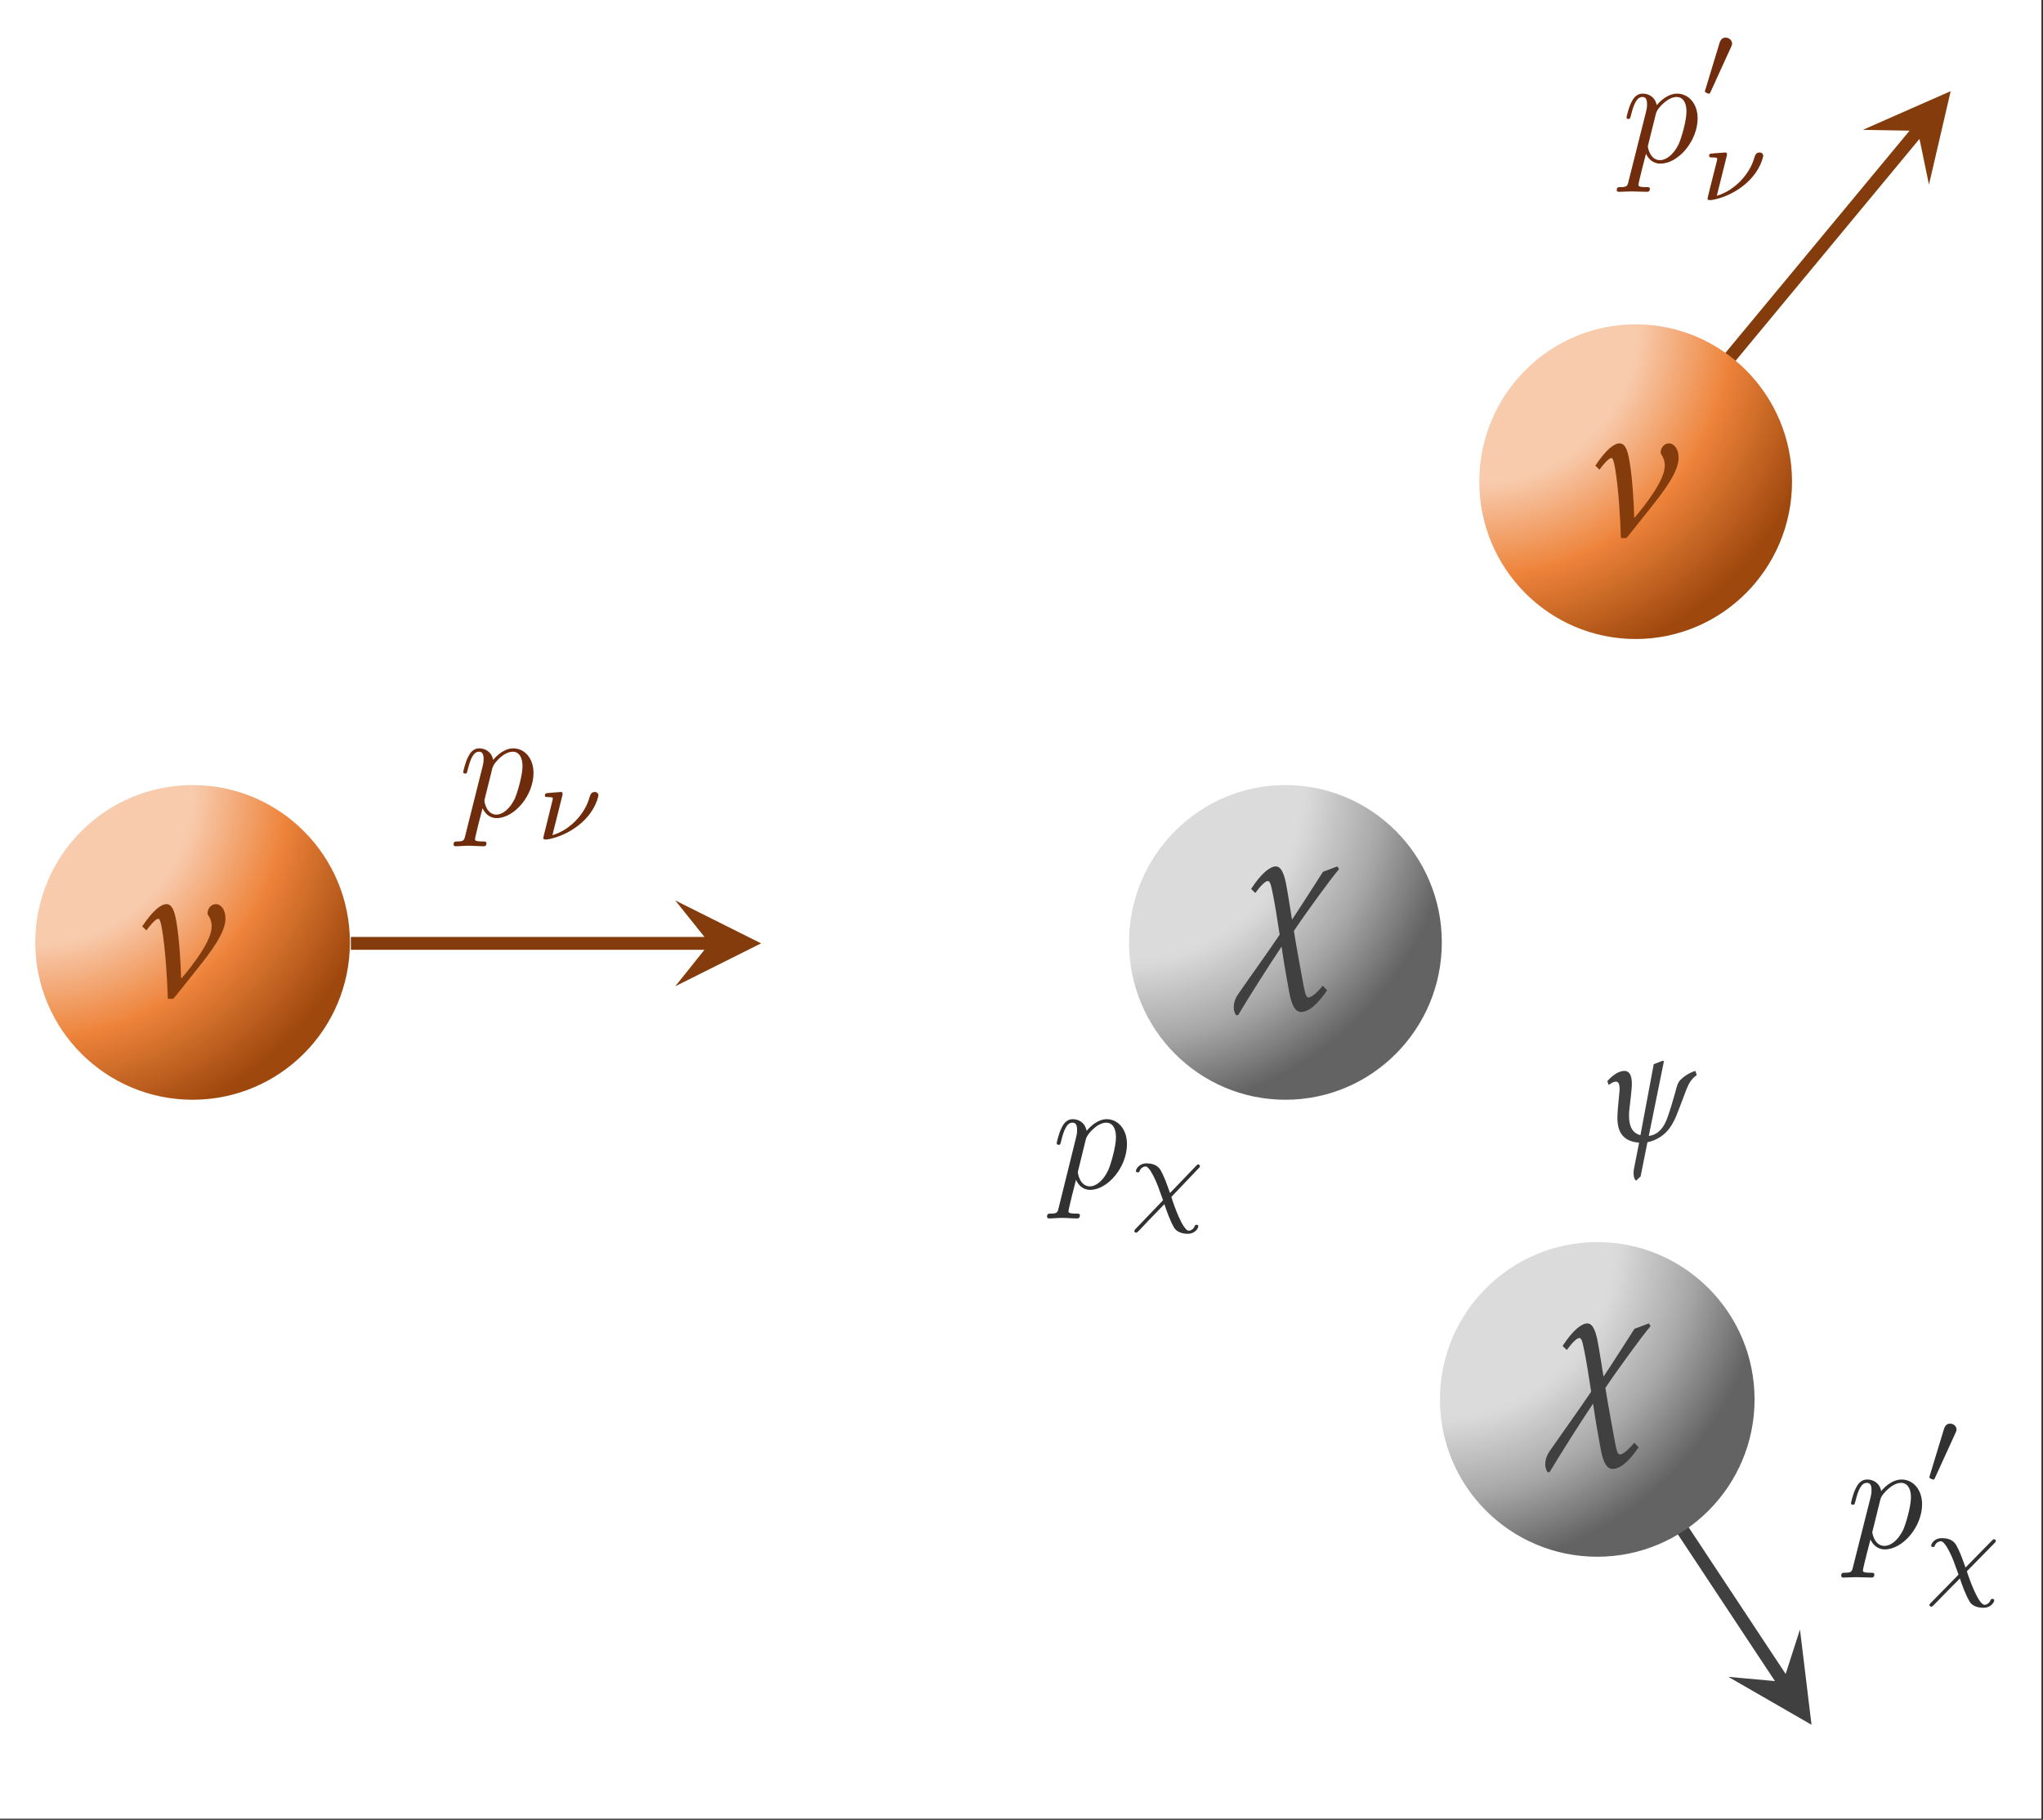 <?xml version="1.0" encoding="UTF-8"?>
<svg xmlns="http://www.w3.org/2000/svg" xmlns:xlink="http://www.w3.org/1999/xlink" width="238" height="212" viewBox="0 0 238 212">
<rect x="0" y="0" width="238" height="212" fill="#333333" stroke="none"/>
<defs>
<g>
<g id="glyph-0-0">
<path d="M 5.656 -2.141 C 5.609 -3.859 5.453 -6.594 5.141 -8.469 C 4.891 -10.172 4.516 -10.75 3.953 -10.75 C 3.344 -10.75 2.406 -10.078 1.125 -8.156 L 1.609 -7.688 C 2.422 -8.781 2.828 -9.047 3 -9.047 C 3.141 -9.047 3.281 -8.766 3.438 -7.797 C 3.812 -5.641 4.031 -2.188 4.109 0.281 L 4.734 0.281 C 5.359 -0.438 5.859 -1.109 7.312 -2.922 C 9.172 -5.234 10.828 -7.422 10.828 -9.094 C 10.828 -10.031 10.344 -10.75 9.703 -10.75 C 9.188 -10.75 8.828 -10.297 8.766 -9.906 C 8.719 -9.766 8.734 -9.578 8.812 -9.453 C 9 -9.234 9.219 -8.734 9.219 -8.141 C 9.219 -6.484 7.016 -3.641 5.734 -2.141 Z M 5.656 -2.141 "/>
</g>
<g id="glyph-0-1">
<path d="M 11.25 -10.781 L 9.578 -10.156 C 8.812 -8.969 7.016 -6.141 5.969 -4.578 C 5.734 -5.969 5.5 -7.625 5.25 -8.875 C 5.016 -9.984 4.688 -10.781 4.078 -10.781 C 3.438 -10.781 2.406 -10.016 1.203 -8.156 L 1.688 -7.688 C 2.375 -8.609 2.875 -9.078 3.141 -9.078 C 3.359 -9.078 3.484 -8.828 3.672 -7.875 C 3.938 -6.672 4.266 -4.578 4.531 -2.828 C 3.266 -0.938 0.891 2.359 -0.344 4.156 C -1.031 5.203 -0.859 6.125 -0.547 6.547 L -0.312 6.547 C 0.75 4.75 3.188 0.891 4.75 -1.438 C 5.062 0.672 5.359 2.328 5.641 3.859 C 5.953 5.594 6.438 6.172 7.031 6.172 C 7.625 6.172 8.609 5.781 10.062 3.641 L 9.547 3.125 C 8.641 4.219 8.141 4.484 7.875 4.484 C 7.656 4.484 7.516 4.172 7.312 3.094 C 7.016 1.391 6.531 -1.078 6.188 -3.266 C 7.438 -5.156 10.516 -9.391 11.453 -10.469 Z M 11.25 -10.781 "/>
</g>
<g id="glyph-1-0">
<path d="M 11.203 -8.125 C 10.438 -7.891 9.828 -7.438 9.484 -7.094 C 9.188 -6.812 9.047 -6.359 8.859 -5.594 C 8.625 -4.75 8.266 -3.547 7.969 -2.719 C 7.594 -1.641 6.969 -0.703 5.781 -0.547 L 7.547 -9.25 L 7.406 -9.312 L 6.359 -8.906 L 4.812 -0.641 C 3.828 -0.875 3.312 -1.781 3.531 -3.75 C 3.656 -4.75 3.734 -5.469 3.781 -6.031 C 3.906 -7.297 3.672 -8.125 2.938 -8.125 C 2.406 -8.125 1.688 -7.766 0.953 -6.938 L 1.109 -6.484 C 1.453 -6.734 1.719 -6.875 1.953 -6.875 C 2.188 -6.875 2.422 -6.719 2.375 -5.812 C 2.297 -4.859 2.172 -3.859 2.141 -3.109 C 1.984 -0.703 3.062 0.109 4.656 0.234 C 4.438 1.328 4.234 2.406 4.031 3.422 C 3.953 4.219 4.141 4.562 4.312 4.656 L 4.828 4.172 C 5.094 2.938 5.391 1.281 5.625 0.188 C 6.109 0.094 6.594 -0.109 6.984 -0.344 C 7.703 -0.781 8.359 -1.406 8.969 -2.844 C 9.469 -4.078 9.875 -5.219 10.141 -5.906 C 10.484 -6.75 10.734 -7.172 11.375 -7.641 Z M 11.203 -8.125 "/>
</g>
<g id="glyph-2-0">
<path d="M 0.797 2.188 C 0.656 2.797 0.625 2.922 -0.156 2.922 C -0.375 2.922 -0.578 2.922 -0.578 3.266 C -0.578 3.406 -0.484 3.484 -0.344 3.484 C 0.141 3.484 0.656 3.422 1.156 3.422 C 1.75 3.422 2.359 3.484 2.922 3.484 C 3.016 3.484 3.25 3.484 3.25 3.125 C 3.25 2.922 3.062 2.922 2.812 2.922 C 1.922 2.922 1.922 2.797 1.922 2.641 C 1.922 2.422 2.672 -0.5 2.797 -0.953 C 3.031 -0.438 3.531 0.203 4.438 0.203 C 6.5 0.203 8.734 -2.422 8.734 -5.062 C 8.734 -6.75 7.719 -7.922 6.359 -7.922 C 5.469 -7.922 4.625 -7.281 4.031 -6.578 C 3.844 -7.547 3.078 -7.922 2.422 -7.922 C 1.609 -7.922 1.266 -7.234 1.109 -6.906 C 0.781 -6.297 0.547 -5.219 0.547 -5.172 C 0.547 -4.984 0.734 -4.984 0.766 -4.984 C 0.938 -4.984 0.969 -5 1.062 -5.406 C 1.375 -6.672 1.734 -7.531 2.375 -7.531 C 2.672 -7.531 2.922 -7.391 2.922 -6.703 C 2.922 -6.297 2.875 -6.094 2.797 -5.797 Z M 3.938 -5.594 C 4.062 -6.078 4.547 -6.578 4.859 -6.859 C 5.484 -7.406 6.016 -7.531 6.312 -7.531 C 7.031 -7.531 7.453 -6.906 7.453 -5.844 C 7.453 -4.797 6.859 -2.719 6.547 -2.047 C 5.938 -0.797 5.078 -0.203 4.422 -0.203 C 3.25 -0.203 3.016 -1.688 3.016 -1.797 C 3.016 -1.828 3.016 -1.859 3.062 -2.078 Z M 3.938 -5.594 "/>
</g>
<g id="glyph-3-0">
<path d="M 3.141 -5.172 C 3.141 -5.219 3.156 -5.297 3.156 -5.359 C 3.156 -5.375 3.156 -5.531 2.953 -5.531 C 2.953 -5.531 2.234 -5.469 2.141 -5.469 C 1.906 -5.438 1.688 -5.438 1.453 -5.406 C 1.25 -5.391 1.094 -5.375 1.094 -5.125 C 1.094 -4.938 1.266 -4.938 1.422 -4.938 C 2.016 -4.938 2.016 -4.875 2.016 -4.75 C 2.016 -4.688 1.953 -4.422 1.906 -4.266 L 1.281 -1.734 C 0.969 -0.484 0.906 -0.219 0.906 -0.172 C 0.906 0 1.094 0 1.156 0 L 1.344 0 C 2.453 -0.172 4.047 -0.766 5.375 -1.953 C 7.078 -3.469 7.328 -5.109 7.328 -5.125 C 7.328 -5.359 7.156 -5.531 6.906 -5.531 C 6.469 -5.531 6.375 -5.188 6.266 -4.828 C 5.766 -3.047 4.094 -1.125 1.969 -0.5 Z M 3.141 -5.172 "/>
</g>
<g id="glyph-4-0">
<path d="M 0.812 2.203 C 0.672 2.812 0.625 2.938 -0.156 2.938 C -0.375 2.938 -0.578 2.938 -0.578 3.281 C -0.578 3.422 -0.484 3.484 -0.344 3.484 C 0.141 3.484 0.672 3.438 1.172 3.438 C 1.766 3.438 2.375 3.484 2.953 3.484 C 3.047 3.484 3.281 3.484 3.281 3.125 C 3.281 2.938 3.109 2.938 2.844 2.938 C 1.953 2.938 1.953 2.812 1.953 2.641 C 1.953 2.438 2.703 -0.5 2.828 -0.953 C 3.062 -0.438 3.578 0.203 4.5 0.203 C 6.594 0.203 8.844 -2.438 8.844 -5.078 C 8.844 -6.766 7.812 -7.953 6.438 -7.953 C 5.547 -7.953 4.672 -7.312 4.078 -6.609 C 3.891 -7.578 3.125 -7.953 2.453 -7.953 C 1.625 -7.953 1.281 -7.25 1.125 -6.938 C 0.797 -6.312 0.562 -5.234 0.562 -5.188 C 0.562 -5 0.734 -5 0.781 -5 C 0.953 -5 0.969 -5.016 1.078 -5.422 C 1.391 -6.703 1.75 -7.562 2.406 -7.562 C 2.703 -7.562 2.953 -7.422 2.953 -6.734 C 2.953 -6.312 2.906 -6.125 2.828 -5.812 Z M 3.984 -5.609 C 4.109 -6.109 4.609 -6.609 4.922 -6.875 C 5.562 -7.438 6.078 -7.562 6.391 -7.562 C 7.109 -7.562 7.547 -6.938 7.547 -5.875 C 7.547 -4.812 6.953 -2.734 6.625 -2.047 C 6.016 -0.797 5.141 -0.203 4.469 -0.203 C 3.281 -0.203 3.047 -1.688 3.047 -1.797 C 3.047 -1.844 3.047 -1.875 3.109 -2.094 Z M 3.984 -5.609 "/>
</g>
<g id="glyph-5-0">
<path d="M 3.656 -5.938 C 3.766 -6.156 3.781 -6.266 3.781 -6.344 C 3.781 -6.734 3.422 -7.047 3.031 -7.047 C 2.547 -7.047 2.406 -6.656 2.328 -6.453 L 0.672 -1 C 0.656 -0.969 0.609 -0.812 0.609 -0.797 C 0.609 -0.641 1 -0.516 1.094 -0.516 C 1.188 -0.516 1.203 -0.547 1.281 -0.734 Z M 3.656 -5.938 "/>
</g>
<g id="glyph-6-0">
<path d="M 3.172 -5.188 C 3.188 -5.234 3.188 -5.312 3.188 -5.375 C 3.188 -5.391 3.188 -5.547 2.984 -5.547 C 2.984 -5.547 2.266 -5.484 2.172 -5.484 C 1.938 -5.469 1.703 -5.453 1.469 -5.422 C 1.266 -5.422 1.109 -5.406 1.109 -5.141 C 1.109 -4.969 1.281 -4.969 1.438 -4.969 C 2.047 -4.969 2.047 -4.891 2.047 -4.766 C 2.047 -4.703 1.984 -4.453 1.938 -4.281 L 1.297 -1.734 C 0.984 -0.484 0.922 -0.234 0.922 -0.172 C 0.922 0 1.109 0 1.156 0 L 1.359 0 C 2.484 -0.172 4.094 -0.766 5.438 -1.969 C 7.156 -3.484 7.406 -5.125 7.406 -5.156 C 7.406 -5.375 7.234 -5.547 6.984 -5.547 C 6.547 -5.547 6.453 -5.203 6.344 -4.844 C 5.828 -3.062 4.141 -1.141 2 -0.5 Z M 3.172 -5.188 "/>
</g>
<g id="glyph-7-0">
<path d="M 0.797 2.219 C 0.656 2.828 0.625 2.969 -0.156 2.969 C -0.375 2.969 -0.578 2.969 -0.578 3.312 C -0.578 3.453 -0.484 3.531 -0.344 3.531 C 0.141 3.531 0.656 3.469 1.156 3.469 C 1.75 3.469 2.359 3.531 2.922 3.531 C 3.016 3.531 3.25 3.531 3.25 3.156 C 3.25 2.969 3.062 2.969 2.812 2.969 C 1.922 2.969 1.922 2.828 1.922 2.672 C 1.922 2.453 2.672 -0.516 2.797 -0.969 C 3.031 -0.438 3.531 0.203 4.438 0.203 C 6.5 0.203 8.734 -2.453 8.734 -5.125 C 8.734 -6.828 7.719 -8.031 6.359 -8.031 C 5.469 -8.031 4.625 -7.375 4.031 -6.672 C 3.844 -7.656 3.078 -8.031 2.422 -8.031 C 1.609 -8.031 1.266 -7.328 1.109 -7 C 0.781 -6.375 0.547 -5.281 0.547 -5.234 C 0.547 -5.047 0.734 -5.047 0.766 -5.047 C 0.938 -5.047 0.969 -5.062 1.062 -5.469 C 1.375 -6.766 1.734 -7.625 2.375 -7.625 C 2.672 -7.625 2.922 -7.484 2.922 -6.797 C 2.922 -6.375 2.875 -6.172 2.797 -5.875 Z M 3.938 -5.672 C 4.062 -6.156 4.547 -6.672 4.859 -6.938 C 5.484 -7.5 6.016 -7.625 6.312 -7.625 C 7.031 -7.625 7.453 -7 7.453 -5.922 C 7.453 -4.859 6.859 -2.766 6.547 -2.078 C 5.938 -0.797 5.078 -0.203 4.422 -0.203 C 3.25 -0.203 3.016 -1.703 3.016 -1.812 C 3.016 -1.859 3.016 -1.891 3.062 -2.109 Z M 3.938 -5.672 "/>
</g>
<g id="glyph-8-0">
<path d="M 8.094 -5.016 C 8.234 -5.156 8.266 -5.188 8.266 -5.281 C 8.266 -5.391 8.172 -5.484 8.062 -5.484 C 7.969 -5.484 7.938 -5.438 7.797 -5.297 L 4.781 -2.156 C 4.25 -3.656 4.125 -3.969 3.734 -4.734 C 3.438 -5.297 2.906 -5.609 2.031 -5.609 C 1.156 -5.609 0.812 -4.906 0.812 -4.734 C 0.812 -4.562 0.969 -4.562 1.031 -4.562 C 1.188 -4.562 1.219 -4.625 1.234 -4.719 C 1.391 -5.125 1.75 -5.25 1.938 -5.25 C 2.328 -5.25 2.844 -4.172 3.016 -3.797 C 3.328 -3.109 3.391 -2.953 3.969 -1.312 L 0.75 2.047 C 0.656 2.156 0.625 2.188 0.625 2.266 C 0.625 2.359 0.719 2.469 0.828 2.469 C 0.906 2.469 0.953 2.422 1.062 2.328 C 1.328 2.078 1.953 1.391 2.203 1.125 L 3.266 0.031 C 3.453 -0.172 3.938 -0.656 4.125 -0.859 C 4.328 -0.234 4.75 0.984 5.219 1.812 C 5.625 2.562 6.562 2.594 6.859 2.594 C 7.703 2.594 8.078 1.938 8.078 1.719 C 8.078 1.547 7.922 1.547 7.859 1.547 C 7.719 1.547 7.688 1.609 7.656 1.703 C 7.531 2.062 7.188 2.234 6.969 2.234 C 6.281 2.234 5.219 -0.75 4.938 -1.703 Z M 8.094 -5.016 "/>
</g>
<g id="glyph-9-0">
<path d="M 0.812 2.188 C 0.672 2.797 0.625 2.922 -0.156 2.922 C -0.375 2.922 -0.578 2.922 -0.578 3.266 C -0.578 3.406 -0.484 3.484 -0.344 3.484 C 0.141 3.484 0.672 3.438 1.172 3.438 C 1.766 3.438 2.375 3.484 2.953 3.484 C 3.047 3.484 3.281 3.484 3.281 3.125 C 3.281 2.922 3.109 2.922 2.844 2.922 C 1.953 2.922 1.953 2.797 1.953 2.641 C 1.953 2.422 2.703 -0.5 2.828 -0.953 C 3.062 -0.438 3.578 0.203 4.5 0.203 C 6.594 0.203 8.844 -2.422 8.844 -5.062 C 8.844 -6.75 7.812 -7.938 6.438 -7.938 C 5.547 -7.938 4.672 -7.297 4.078 -6.594 C 3.891 -7.562 3.125 -7.938 2.453 -7.938 C 1.625 -7.938 1.281 -7.234 1.125 -6.922 C 0.797 -6.312 0.562 -5.234 0.562 -5.172 C 0.562 -5 0.734 -5 0.781 -5 C 0.953 -5 0.969 -5.016 1.078 -5.406 C 1.391 -6.688 1.75 -7.547 2.406 -7.547 C 2.703 -7.547 2.953 -7.406 2.953 -6.719 C 2.953 -6.312 2.906 -6.109 2.828 -5.797 Z M 3.984 -5.609 C 4.109 -6.094 4.609 -6.594 4.922 -6.859 C 5.562 -7.422 6.078 -7.547 6.391 -7.547 C 7.109 -7.547 7.547 -6.922 7.547 -5.859 C 7.547 -4.797 6.953 -2.734 6.625 -2.047 C 6.016 -0.797 5.141 -0.203 4.469 -0.203 C 3.281 -0.203 3.047 -1.688 3.047 -1.797 C 3.047 -1.828 3.047 -1.875 3.109 -2.078 Z M 3.984 -5.609 "/>
</g>
<g id="glyph-10-0">
<path d="M 3.656 -5.938 C 3.766 -6.156 3.781 -6.25 3.781 -6.344 C 3.781 -6.734 3.422 -7.031 3.031 -7.031 C 2.547 -7.031 2.406 -6.641 2.328 -6.438 L 0.672 -1 C 0.656 -0.969 0.609 -0.812 0.609 -0.797 C 0.609 -0.641 1 -0.516 1.094 -0.516 C 1.188 -0.516 1.203 -0.547 1.281 -0.734 Z M 3.656 -5.938 "/>
</g>
<g id="glyph-11-0">
<path d="M 8.188 -4.953 C 8.312 -5.094 8.359 -5.125 8.359 -5.219 C 8.359 -5.328 8.266 -5.422 8.156 -5.422 C 8.062 -5.422 8.031 -5.391 7.891 -5.25 L 4.828 -2.125 C 4.297 -3.609 4.172 -3.922 3.781 -4.672 C 3.469 -5.25 2.938 -5.547 2.062 -5.547 C 1.156 -5.547 0.828 -4.859 0.828 -4.672 C 0.828 -4.516 0.984 -4.516 1.031 -4.516 C 1.203 -4.516 1.219 -4.578 1.25 -4.672 C 1.406 -5.062 1.766 -5.188 1.953 -5.188 C 2.359 -5.188 2.875 -4.125 3.062 -3.75 C 3.375 -3.078 3.438 -2.922 4.016 -1.297 L 0.75 2.031 C 0.672 2.141 0.625 2.156 0.625 2.234 C 0.625 2.344 0.734 2.438 0.828 2.438 C 0.922 2.438 0.953 2.406 1.078 2.297 C 1.344 2.047 1.969 1.375 2.234 1.109 L 3.297 0.031 C 3.5 -0.156 3.984 -0.656 4.172 -0.859 C 4.375 -0.234 4.797 0.969 5.281 1.797 C 5.688 2.547 6.641 2.562 6.938 2.562 C 7.797 2.562 8.172 1.906 8.172 1.703 C 8.172 1.531 8.016 1.531 7.953 1.531 C 7.797 1.531 7.781 1.594 7.734 1.688 C 7.609 2.031 7.266 2.219 7.047 2.219 C 6.344 2.219 5.281 -0.734 4.984 -1.688 Z M 8.188 -4.953 "/>
</g>
</g>
<clipPath id="clip-0">
<path clip-rule="nonzero" d="M 0 0 L 237.816 0 L 237.816 211.855 L 0 211.855 Z M 0 0 "/>
</clipPath>
<clipPath id="clip-1">
<path clip-rule="nonzero" d="M 4 91 L 41 91 L 41 129 L 4 129 Z M 4 91 "/>
</clipPath>
<clipPath id="clip-2">
<path clip-rule="evenodd" d="M 4.109 109.781 C 4.109 99.66 12.312 91.453 22.438 91.453 C 32.559 91.453 40.762 99.66 40.762 109.781 C 40.762 119.902 32.559 128.109 22.438 128.109 C 12.312 128.109 4.109 119.902 4.109 109.781 Z M 4.109 109.781 "/>
</clipPath>
<radialGradient id="radial-pattern-0" gradientUnits="userSpaceOnUse" cx="-0" cy="-0" fx="0" fy="0" r="51.837" gradientTransform="matrix(1, 0, 0, 1, 4.109, 91.455)">
<stop offset="0" stop-color="rgb(97.255%, 79.608%, 67.844%)" stop-opacity="1"/>
<stop offset="0.25" stop-color="rgb(97.255%, 79.608%, 67.844%)" stop-opacity="1"/>
<stop offset="0.344" stop-color="rgb(97.255%, 79.608%, 67.844%)" stop-opacity="1"/>
<stop offset="0.352" stop-color="rgb(97.255%, 79.608%, 67.844%)" stop-opacity="1"/>
<stop offset="0.359" stop-color="rgb(97.255%, 79.216%, 67.451%)" stop-opacity="1"/>
<stop offset="0.363" stop-color="rgb(97.255%, 78.824%, 66.667%)" stop-opacity="1"/>
<stop offset="0.367" stop-color="rgb(96.863%, 78.432%, 65.883%)" stop-opacity="1"/>
<stop offset="0.371" stop-color="rgb(96.863%, 77.647%, 65.099%)" stop-opacity="1"/>
<stop offset="0.375" stop-color="rgb(96.863%, 77.255%, 64.314%)" stop-opacity="1"/>
<stop offset="0.379" stop-color="rgb(96.863%, 76.863%, 63.53%)" stop-opacity="1"/>
<stop offset="0.383" stop-color="rgb(96.863%, 76.079%, 62.746%)" stop-opacity="1"/>
<stop offset="0.387" stop-color="rgb(96.863%, 75.687%, 61.569%)" stop-opacity="1"/>
<stop offset="0.391" stop-color="rgb(96.471%, 75.294%, 60.785%)" stop-opacity="1"/>
<stop offset="0.395" stop-color="rgb(96.471%, 74.51%, 60.001%)" stop-opacity="1"/>
<stop offset="0.398" stop-color="rgb(96.471%, 74.118%, 59.216%)" stop-opacity="1"/>
<stop offset="0.402" stop-color="rgb(96.471%, 73.726%, 58.432%)" stop-opacity="1"/>
<stop offset="0.406" stop-color="rgb(96.471%, 72.942%, 57.648%)" stop-opacity="1"/>
<stop offset="0.41" stop-color="rgb(96.078%, 72.549%, 56.863%)" stop-opacity="1"/>
<stop offset="0.414" stop-color="rgb(96.078%, 72.157%, 56.079%)" stop-opacity="1"/>
<stop offset="0.418" stop-color="rgb(96.078%, 71.373%, 55.295%)" stop-opacity="1"/>
<stop offset="0.422" stop-color="rgb(96.078%, 70.981%, 54.118%)" stop-opacity="1"/>
<stop offset="0.426" stop-color="rgb(96.078%, 70.589%, 53.334%)" stop-opacity="1"/>
<stop offset="0.43" stop-color="rgb(96.078%, 69.804%, 52.55%)" stop-opacity="1"/>
<stop offset="0.434" stop-color="rgb(95.686%, 69.412%, 51.765%)" stop-opacity="1"/>
<stop offset="0.438" stop-color="rgb(95.686%, 69.02%, 50.981%)" stop-opacity="1"/>
<stop offset="0.441" stop-color="rgb(95.686%, 68.236%, 50.197%)" stop-opacity="1"/>
<stop offset="0.445" stop-color="rgb(95.686%, 67.844%, 49.019%)" stop-opacity="1"/>
<stop offset="0.449" stop-color="rgb(95.686%, 67.451%, 48.235%)" stop-opacity="1"/>
<stop offset="0.453" stop-color="rgb(95.294%, 67.059%, 47.45%)" stop-opacity="1"/>
<stop offset="0.457" stop-color="rgb(95.294%, 66.275%, 46.666%)" stop-opacity="1"/>
<stop offset="0.461" stop-color="rgb(95.294%, 65.883%, 45.882%)" stop-opacity="1"/>
<stop offset="0.465" stop-color="rgb(95.294%, 65.491%, 45.097%)" stop-opacity="1"/>
<stop offset="0.469" stop-color="rgb(95.294%, 64.706%, 44.313%)" stop-opacity="1"/>
<stop offset="0.473" stop-color="rgb(94.902%, 64.314%, 43.529%)" stop-opacity="1"/>
<stop offset="0.477" stop-color="rgb(94.902%, 63.922%, 42.744%)" stop-opacity="1"/>
<stop offset="0.48" stop-color="rgb(94.902%, 63.138%, 41.568%)" stop-opacity="1"/>
<stop offset="0.484" stop-color="rgb(94.902%, 62.746%, 40.784%)" stop-opacity="1"/>
<stop offset="0.488" stop-color="rgb(94.902%, 62.354%, 39.999%)" stop-opacity="1"/>
<stop offset="0.492" stop-color="rgb(94.902%, 61.569%, 39.215%)" stop-opacity="1"/>
<stop offset="0.496" stop-color="rgb(94.51%, 61.177%, 38.431%)" stop-opacity="1"/>
<stop offset="0.5" stop-color="rgb(94.51%, 60.785%, 37.646%)" stop-opacity="1"/>
<stop offset="0.504" stop-color="rgb(94.51%, 60.001%, 36.862%)" stop-opacity="1"/>
<stop offset="0.508" stop-color="rgb(94.51%, 59.608%, 36.078%)" stop-opacity="1"/>
<stop offset="0.512" stop-color="rgb(94.51%, 59.216%, 35.294%)" stop-opacity="1"/>
<stop offset="0.516" stop-color="rgb(94.118%, 58.432%, 34.509%)" stop-opacity="1"/>
<stop offset="0.52" stop-color="rgb(94.118%, 58.04%, 33.333%)" stop-opacity="1"/>
<stop offset="0.523" stop-color="rgb(94.118%, 57.648%, 32.549%)" stop-opacity="1"/>
<stop offset="0.527" stop-color="rgb(94.118%, 56.863%, 31.764%)" stop-opacity="1"/>
<stop offset="0.531" stop-color="rgb(94.118%, 56.471%, 30.98%)" stop-opacity="1"/>
<stop offset="0.535" stop-color="rgb(93.726%, 56.079%, 30.196%)" stop-opacity="1"/>
<stop offset="0.539" stop-color="rgb(93.726%, 55.687%, 29.411%)" stop-opacity="1"/>
<stop offset="0.543" stop-color="rgb(93.726%, 54.903%, 28.627%)" stop-opacity="1"/>
<stop offset="0.547" stop-color="rgb(93.726%, 54.51%, 27.843%)" stop-opacity="1"/>
<stop offset="0.551" stop-color="rgb(93.726%, 54.118%, 27.058%)" stop-opacity="1"/>
<stop offset="0.555" stop-color="rgb(93.726%, 53.334%, 25.882%)" stop-opacity="1"/>
<stop offset="0.559" stop-color="rgb(93.333%, 52.942%, 25.098%)" stop-opacity="1"/>
<stop offset="0.562" stop-color="rgb(93.333%, 52.55%, 24.313%)" stop-opacity="1"/>
<stop offset="0.566" stop-color="rgb(93.333%, 51.765%, 23.529%)" stop-opacity="1"/>
<stop offset="0.57" stop-color="rgb(92.941%, 51.373%, 22.745%)" stop-opacity="1"/>
<stop offset="0.574" stop-color="rgb(92.549%, 50.981%, 22.745%)" stop-opacity="1"/>
<stop offset="0.578" stop-color="rgb(91.765%, 50.589%, 22.353%)" stop-opacity="1"/>
<stop offset="0.582" stop-color="rgb(91.373%, 50.197%, 21.96%)" stop-opacity="1"/>
<stop offset="0.586" stop-color="rgb(90.981%, 49.803%, 21.568%)" stop-opacity="1"/>
<stop offset="0.59" stop-color="rgb(90.588%, 49.411%, 21.568%)" stop-opacity="1"/>
<stop offset="0.594" stop-color="rgb(89.804%, 49.019%, 21.176%)" stop-opacity="1"/>
<stop offset="0.598" stop-color="rgb(89.412%, 48.627%, 20.784%)" stop-opacity="1"/>
<stop offset="0.602" stop-color="rgb(89.02%, 48.235%, 20.392%)" stop-opacity="1"/>
<stop offset="0.605" stop-color="rgb(88.235%, 47.842%, 20.392%)" stop-opacity="1"/>
<stop offset="0.609" stop-color="rgb(87.843%, 47.45%, 20%)" stop-opacity="1"/>
<stop offset="0.613" stop-color="rgb(87.451%, 47.058%, 19.608%)" stop-opacity="1"/>
<stop offset="0.617" stop-color="rgb(86.667%, 46.666%, 19.215%)" stop-opacity="1"/>
<stop offset="0.621" stop-color="rgb(86.275%, 46.274%, 19.215%)" stop-opacity="1"/>
<stop offset="0.625" stop-color="rgb(85.883%, 45.882%, 18.823%)" stop-opacity="1"/>
<stop offset="0.629" stop-color="rgb(85.49%, 45.49%, 18.431%)" stop-opacity="1"/>
<stop offset="0.633" stop-color="rgb(84.706%, 45.097%, 18.431%)" stop-opacity="1"/>
<stop offset="0.637" stop-color="rgb(84.314%, 44.705%, 18.039%)" stop-opacity="1"/>
<stop offset="0.641" stop-color="rgb(83.922%, 44.313%, 17.647%)" stop-opacity="1"/>
<stop offset="0.645" stop-color="rgb(83.138%, 43.921%, 17.255%)" stop-opacity="1"/>
<stop offset="0.648" stop-color="rgb(82.745%, 43.921%, 17.255%)" stop-opacity="1"/>
<stop offset="0.652" stop-color="rgb(82.353%, 43.529%, 16.862%)" stop-opacity="1"/>
<stop offset="0.656" stop-color="rgb(81.569%, 43.137%, 16.47%)" stop-opacity="1"/>
<stop offset="0.66" stop-color="rgb(81.177%, 42.744%, 16.078%)" stop-opacity="1"/>
<stop offset="0.664" stop-color="rgb(80.785%, 42.352%, 16.078%)" stop-opacity="1"/>
<stop offset="0.668" stop-color="rgb(80%, 41.96%, 15.686%)" stop-opacity="1"/>
<stop offset="0.672" stop-color="rgb(79.608%, 41.568%, 15.294%)" stop-opacity="1"/>
<stop offset="0.676" stop-color="rgb(79.216%, 41.176%, 14.902%)" stop-opacity="1"/>
<stop offset="0.68" stop-color="rgb(78.432%, 40.784%, 14.902%)" stop-opacity="1"/>
<stop offset="0.684" stop-color="rgb(78.04%, 40.392%, 14.51%)" stop-opacity="1"/>
<stop offset="0.688" stop-color="rgb(77.647%, 39.999%, 14.117%)" stop-opacity="1"/>
<stop offset="0.691" stop-color="rgb(77.255%, 39.607%, 14.117%)" stop-opacity="1"/>
<stop offset="0.695" stop-color="rgb(76.471%, 39.215%, 13.725%)" stop-opacity="1"/>
<stop offset="0.699" stop-color="rgb(76.079%, 38.823%, 13.333%)" stop-opacity="1"/>
<stop offset="0.703" stop-color="rgb(75.687%, 38.431%, 12.941%)" stop-opacity="1"/>
<stop offset="0.707" stop-color="rgb(74.902%, 38.039%, 12.941%)" stop-opacity="1"/>
<stop offset="0.711" stop-color="rgb(74.51%, 37.646%, 12.549%)" stop-opacity="1"/>
<stop offset="0.715" stop-color="rgb(74.118%, 37.254%, 12.157%)" stop-opacity="1"/>
<stop offset="0.719" stop-color="rgb(73.726%, 36.862%, 11.765%)" stop-opacity="1"/>
<stop offset="0.723" stop-color="rgb(72.942%, 36.47%, 11.765%)" stop-opacity="1"/>
<stop offset="0.727" stop-color="rgb(72.549%, 36.078%, 11.372%)" stop-opacity="1"/>
<stop offset="0.73" stop-color="rgb(72.157%, 35.686%, 10.98%)" stop-opacity="1"/>
<stop offset="0.734" stop-color="rgb(71.373%, 35.294%, 10.588%)" stop-opacity="1"/>
<stop offset="0.738" stop-color="rgb(70.981%, 34.901%, 10.588%)" stop-opacity="1"/>
<stop offset="0.742" stop-color="rgb(70.589%, 34.509%, 10.196%)" stop-opacity="1"/>
<stop offset="0.746" stop-color="rgb(69.804%, 34.117%, 9.804%)" stop-opacity="1"/>
<stop offset="0.75" stop-color="rgb(69.412%, 33.725%, 9.804%)" stop-opacity="1"/>
<stop offset="0.754" stop-color="rgb(69.02%, 33.333%, 9.412%)" stop-opacity="1"/>
<stop offset="0.758" stop-color="rgb(68.628%, 32.941%, 9.019%)" stop-opacity="1"/>
<stop offset="0.762" stop-color="rgb(67.844%, 32.549%, 8.627%)" stop-opacity="1"/>
<stop offset="0.766" stop-color="rgb(67.451%, 32.156%, 8.627%)" stop-opacity="1"/>
<stop offset="0.77" stop-color="rgb(67.059%, 31.764%, 8.235%)" stop-opacity="1"/>
<stop offset="0.773" stop-color="rgb(66.275%, 31.372%, 7.843%)" stop-opacity="1"/>
<stop offset="0.777" stop-color="rgb(65.883%, 30.98%, 7.451%)" stop-opacity="1"/>
<stop offset="0.781" stop-color="rgb(65.491%, 30.588%, 7.451%)" stop-opacity="1"/>
<stop offset="0.785" stop-color="rgb(65.099%, 30.196%, 7.059%)" stop-opacity="1"/>
<stop offset="0.789" stop-color="rgb(64.314%, 29.803%, 6.667%)" stop-opacity="1"/>
<stop offset="0.793" stop-color="rgb(63.922%, 29.411%, 6.667%)" stop-opacity="1"/>
<stop offset="0.797" stop-color="rgb(63.53%, 29.019%, 6.274%)" stop-opacity="1"/>
<stop offset="0.801" stop-color="rgb(62.746%, 28.627%, 5.882%)" stop-opacity="1"/>
<stop offset="0.805" stop-color="rgb(62.354%, 28.627%, 5.49%)" stop-opacity="1"/>
<stop offset="0.809" stop-color="rgb(61.961%, 28.235%, 5.49%)" stop-opacity="1"/>
<stop offset="1" stop-color="rgb(61.961%, 28.235%, 5.49%)" stop-opacity="1"/>
</radialGradient>
<clipPath id="clip-3">
<path clip-rule="nonzero" d="M 172 37 L 209 37 L 209 75 L 172 75 Z M 172 37 "/>
</clipPath>
<clipPath id="clip-4">
<path clip-rule="evenodd" d="M 172.328 56.109 C 172.328 45.988 180.484 37.781 190.547 37.781 C 200.605 37.781 208.762 45.988 208.762 56.109 C 208.762 66.23 200.605 74.438 190.547 74.438 C 180.484 74.438 172.328 66.23 172.328 56.109 Z M 172.328 56.109 "/>
</clipPath>
<radialGradient id="radial-pattern-1" gradientUnits="userSpaceOnUse" cx="-0" cy="-0" fx="0" fy="0" r="51.683" gradientTransform="matrix(1, 0, 0, 1, 172.327, 37.782)">
<stop offset="0" stop-color="rgb(97.255%, 79.608%, 67.844%)" stop-opacity="1"/>
<stop offset="0.25" stop-color="rgb(97.255%, 79.608%, 67.844%)" stop-opacity="1"/>
<stop offset="0.344" stop-color="rgb(97.255%, 79.608%, 67.844%)" stop-opacity="1"/>
<stop offset="0.352" stop-color="rgb(97.255%, 79.608%, 67.844%)" stop-opacity="1"/>
<stop offset="0.359" stop-color="rgb(97.255%, 79.216%, 67.451%)" stop-opacity="1"/>
<stop offset="0.363" stop-color="rgb(97.255%, 78.824%, 66.667%)" stop-opacity="1"/>
<stop offset="0.367" stop-color="rgb(96.863%, 78.432%, 65.883%)" stop-opacity="1"/>
<stop offset="0.371" stop-color="rgb(96.863%, 77.647%, 65.099%)" stop-opacity="1"/>
<stop offset="0.375" stop-color="rgb(96.863%, 77.255%, 64.314%)" stop-opacity="1"/>
<stop offset="0.379" stop-color="rgb(96.863%, 76.863%, 63.53%)" stop-opacity="1"/>
<stop offset="0.383" stop-color="rgb(96.863%, 76.079%, 62.746%)" stop-opacity="1"/>
<stop offset="0.387" stop-color="rgb(96.863%, 75.687%, 61.569%)" stop-opacity="1"/>
<stop offset="0.391" stop-color="rgb(96.471%, 75.294%, 60.785%)" stop-opacity="1"/>
<stop offset="0.395" stop-color="rgb(96.471%, 74.51%, 60.001%)" stop-opacity="1"/>
<stop offset="0.398" stop-color="rgb(96.471%, 74.118%, 59.216%)" stop-opacity="1"/>
<stop offset="0.402" stop-color="rgb(96.471%, 73.726%, 58.432%)" stop-opacity="1"/>
<stop offset="0.406" stop-color="rgb(96.471%, 72.942%, 57.648%)" stop-opacity="1"/>
<stop offset="0.41" stop-color="rgb(96.078%, 72.549%, 56.863%)" stop-opacity="1"/>
<stop offset="0.414" stop-color="rgb(96.078%, 72.157%, 56.079%)" stop-opacity="1"/>
<stop offset="0.418" stop-color="rgb(96.078%, 71.373%, 55.295%)" stop-opacity="1"/>
<stop offset="0.422" stop-color="rgb(96.078%, 70.981%, 54.118%)" stop-opacity="1"/>
<stop offset="0.426" stop-color="rgb(96.078%, 70.589%, 53.334%)" stop-opacity="1"/>
<stop offset="0.43" stop-color="rgb(96.078%, 69.804%, 52.55%)" stop-opacity="1"/>
<stop offset="0.434" stop-color="rgb(95.686%, 69.412%, 51.765%)" stop-opacity="1"/>
<stop offset="0.438" stop-color="rgb(95.686%, 69.02%, 50.981%)" stop-opacity="1"/>
<stop offset="0.441" stop-color="rgb(95.686%, 68.236%, 50.197%)" stop-opacity="1"/>
<stop offset="0.445" stop-color="rgb(95.686%, 67.844%, 49.019%)" stop-opacity="1"/>
<stop offset="0.449" stop-color="rgb(95.686%, 67.451%, 48.235%)" stop-opacity="1"/>
<stop offset="0.453" stop-color="rgb(95.294%, 67.059%, 47.45%)" stop-opacity="1"/>
<stop offset="0.457" stop-color="rgb(95.294%, 66.275%, 46.666%)" stop-opacity="1"/>
<stop offset="0.461" stop-color="rgb(95.294%, 65.883%, 45.882%)" stop-opacity="1"/>
<stop offset="0.465" stop-color="rgb(95.294%, 65.491%, 45.097%)" stop-opacity="1"/>
<stop offset="0.469" stop-color="rgb(95.294%, 64.706%, 44.313%)" stop-opacity="1"/>
<stop offset="0.473" stop-color="rgb(94.902%, 64.314%, 43.529%)" stop-opacity="1"/>
<stop offset="0.477" stop-color="rgb(94.902%, 63.922%, 42.744%)" stop-opacity="1"/>
<stop offset="0.48" stop-color="rgb(94.902%, 63.138%, 41.568%)" stop-opacity="1"/>
<stop offset="0.484" stop-color="rgb(94.902%, 62.746%, 40.784%)" stop-opacity="1"/>
<stop offset="0.488" stop-color="rgb(94.902%, 62.354%, 39.999%)" stop-opacity="1"/>
<stop offset="0.492" stop-color="rgb(94.902%, 61.569%, 39.215%)" stop-opacity="1"/>
<stop offset="0.496" stop-color="rgb(94.51%, 61.177%, 38.431%)" stop-opacity="1"/>
<stop offset="0.5" stop-color="rgb(94.51%, 60.785%, 37.646%)" stop-opacity="1"/>
<stop offset="0.504" stop-color="rgb(94.51%, 60.001%, 36.862%)" stop-opacity="1"/>
<stop offset="0.508" stop-color="rgb(94.51%, 59.608%, 36.078%)" stop-opacity="1"/>
<stop offset="0.512" stop-color="rgb(94.51%, 59.216%, 35.294%)" stop-opacity="1"/>
<stop offset="0.516" stop-color="rgb(94.118%, 58.432%, 34.509%)" stop-opacity="1"/>
<stop offset="0.52" stop-color="rgb(94.118%, 58.04%, 33.333%)" stop-opacity="1"/>
<stop offset="0.523" stop-color="rgb(94.118%, 57.648%, 32.549%)" stop-opacity="1"/>
<stop offset="0.527" stop-color="rgb(94.118%, 56.863%, 31.764%)" stop-opacity="1"/>
<stop offset="0.531" stop-color="rgb(94.118%, 56.471%, 30.98%)" stop-opacity="1"/>
<stop offset="0.535" stop-color="rgb(93.726%, 56.079%, 30.196%)" stop-opacity="1"/>
<stop offset="0.539" stop-color="rgb(93.726%, 55.687%, 29.411%)" stop-opacity="1"/>
<stop offset="0.543" stop-color="rgb(93.726%, 54.903%, 28.627%)" stop-opacity="1"/>
<stop offset="0.547" stop-color="rgb(93.726%, 54.51%, 27.843%)" stop-opacity="1"/>
<stop offset="0.551" stop-color="rgb(93.726%, 54.118%, 27.058%)" stop-opacity="1"/>
<stop offset="0.555" stop-color="rgb(93.726%, 53.334%, 25.882%)" stop-opacity="1"/>
<stop offset="0.559" stop-color="rgb(93.333%, 52.942%, 25.098%)" stop-opacity="1"/>
<stop offset="0.562" stop-color="rgb(93.333%, 52.55%, 24.313%)" stop-opacity="1"/>
<stop offset="0.566" stop-color="rgb(93.333%, 51.765%, 23.529%)" stop-opacity="1"/>
<stop offset="0.57" stop-color="rgb(92.941%, 51.373%, 22.745%)" stop-opacity="1"/>
<stop offset="0.574" stop-color="rgb(92.549%, 50.981%, 22.745%)" stop-opacity="1"/>
<stop offset="0.578" stop-color="rgb(91.765%, 50.589%, 22.353%)" stop-opacity="1"/>
<stop offset="0.582" stop-color="rgb(91.373%, 50.197%, 21.96%)" stop-opacity="1"/>
<stop offset="0.586" stop-color="rgb(90.981%, 49.803%, 21.568%)" stop-opacity="1"/>
<stop offset="0.59" stop-color="rgb(90.588%, 49.411%, 21.568%)" stop-opacity="1"/>
<stop offset="0.594" stop-color="rgb(89.804%, 49.019%, 21.176%)" stop-opacity="1"/>
<stop offset="0.598" stop-color="rgb(89.412%, 48.627%, 20.784%)" stop-opacity="1"/>
<stop offset="0.602" stop-color="rgb(89.02%, 48.235%, 20.392%)" stop-opacity="1"/>
<stop offset="0.605" stop-color="rgb(88.235%, 47.842%, 20.392%)" stop-opacity="1"/>
<stop offset="0.609" stop-color="rgb(87.843%, 47.45%, 20%)" stop-opacity="1"/>
<stop offset="0.613" stop-color="rgb(87.451%, 47.058%, 19.608%)" stop-opacity="1"/>
<stop offset="0.617" stop-color="rgb(86.667%, 46.666%, 19.215%)" stop-opacity="1"/>
<stop offset="0.621" stop-color="rgb(86.275%, 46.274%, 19.215%)" stop-opacity="1"/>
<stop offset="0.625" stop-color="rgb(85.883%, 45.882%, 18.823%)" stop-opacity="1"/>
<stop offset="0.629" stop-color="rgb(85.49%, 45.49%, 18.431%)" stop-opacity="1"/>
<stop offset="0.633" stop-color="rgb(84.706%, 45.097%, 18.431%)" stop-opacity="1"/>
<stop offset="0.637" stop-color="rgb(84.314%, 44.705%, 18.039%)" stop-opacity="1"/>
<stop offset="0.641" stop-color="rgb(83.922%, 44.313%, 17.647%)" stop-opacity="1"/>
<stop offset="0.645" stop-color="rgb(83.138%, 43.921%, 17.255%)" stop-opacity="1"/>
<stop offset="0.648" stop-color="rgb(82.745%, 43.921%, 17.255%)" stop-opacity="1"/>
<stop offset="0.652" stop-color="rgb(82.353%, 43.529%, 16.862%)" stop-opacity="1"/>
<stop offset="0.656" stop-color="rgb(81.569%, 43.137%, 16.47%)" stop-opacity="1"/>
<stop offset="0.66" stop-color="rgb(81.177%, 42.744%, 16.078%)" stop-opacity="1"/>
<stop offset="0.664" stop-color="rgb(80.785%, 42.352%, 16.078%)" stop-opacity="1"/>
<stop offset="0.668" stop-color="rgb(80%, 41.96%, 15.686%)" stop-opacity="1"/>
<stop offset="0.672" stop-color="rgb(79.608%, 41.568%, 15.294%)" stop-opacity="1"/>
<stop offset="0.676" stop-color="rgb(79.216%, 41.176%, 14.902%)" stop-opacity="1"/>
<stop offset="0.68" stop-color="rgb(78.432%, 40.784%, 14.902%)" stop-opacity="1"/>
<stop offset="0.684" stop-color="rgb(78.04%, 40.392%, 14.51%)" stop-opacity="1"/>
<stop offset="0.688" stop-color="rgb(77.647%, 39.999%, 14.117%)" stop-opacity="1"/>
<stop offset="0.691" stop-color="rgb(77.255%, 39.607%, 14.117%)" stop-opacity="1"/>
<stop offset="0.695" stop-color="rgb(76.471%, 39.215%, 13.725%)" stop-opacity="1"/>
<stop offset="0.699" stop-color="rgb(76.079%, 38.823%, 13.333%)" stop-opacity="1"/>
<stop offset="0.703" stop-color="rgb(75.687%, 38.431%, 12.941%)" stop-opacity="1"/>
<stop offset="0.707" stop-color="rgb(74.902%, 38.039%, 12.941%)" stop-opacity="1"/>
<stop offset="0.711" stop-color="rgb(74.51%, 37.646%, 12.549%)" stop-opacity="1"/>
<stop offset="0.715" stop-color="rgb(74.118%, 37.254%, 12.157%)" stop-opacity="1"/>
<stop offset="0.719" stop-color="rgb(73.726%, 36.862%, 11.765%)" stop-opacity="1"/>
<stop offset="0.723" stop-color="rgb(72.942%, 36.47%, 11.765%)" stop-opacity="1"/>
<stop offset="0.727" stop-color="rgb(72.549%, 36.078%, 11.372%)" stop-opacity="1"/>
<stop offset="0.73" stop-color="rgb(72.157%, 35.686%, 10.98%)" stop-opacity="1"/>
<stop offset="0.734" stop-color="rgb(71.373%, 35.294%, 10.588%)" stop-opacity="1"/>
<stop offset="0.738" stop-color="rgb(70.981%, 34.901%, 10.588%)" stop-opacity="1"/>
<stop offset="0.742" stop-color="rgb(70.589%, 34.509%, 10.196%)" stop-opacity="1"/>
<stop offset="0.746" stop-color="rgb(69.804%, 34.117%, 9.804%)" stop-opacity="1"/>
<stop offset="0.75" stop-color="rgb(69.412%, 33.725%, 9.804%)" stop-opacity="1"/>
<stop offset="0.754" stop-color="rgb(69.02%, 33.333%, 9.412%)" stop-opacity="1"/>
<stop offset="0.758" stop-color="rgb(68.628%, 32.941%, 9.019%)" stop-opacity="1"/>
<stop offset="0.762" stop-color="rgb(67.844%, 32.549%, 8.627%)" stop-opacity="1"/>
<stop offset="0.766" stop-color="rgb(67.451%, 32.156%, 8.627%)" stop-opacity="1"/>
<stop offset="0.77" stop-color="rgb(67.059%, 31.764%, 8.235%)" stop-opacity="1"/>
<stop offset="0.773" stop-color="rgb(66.275%, 31.372%, 7.843%)" stop-opacity="1"/>
<stop offset="0.777" stop-color="rgb(65.883%, 30.98%, 7.451%)" stop-opacity="1"/>
<stop offset="0.781" stop-color="rgb(65.491%, 30.588%, 7.451%)" stop-opacity="1"/>
<stop offset="0.785" stop-color="rgb(65.099%, 30.196%, 7.059%)" stop-opacity="1"/>
<stop offset="0.789" stop-color="rgb(64.314%, 29.803%, 6.667%)" stop-opacity="1"/>
<stop offset="0.793" stop-color="rgb(63.922%, 29.411%, 6.667%)" stop-opacity="1"/>
<stop offset="0.797" stop-color="rgb(63.53%, 29.019%, 6.274%)" stop-opacity="1"/>
<stop offset="0.801" stop-color="rgb(62.746%, 28.627%, 5.882%)" stop-opacity="1"/>
<stop offset="0.805" stop-color="rgb(62.354%, 28.627%, 5.49%)" stop-opacity="1"/>
<stop offset="0.809" stop-color="rgb(61.961%, 28.235%, 5.49%)" stop-opacity="1"/>
<stop offset="1" stop-color="rgb(61.961%, 28.235%, 5.49%)" stop-opacity="1"/>
</radialGradient>
<clipPath id="clip-5">
<path clip-rule="nonzero" d="M 131 91 L 168 91 L 168 129 L 131 129 Z M 131 91 "/>
</clipPath>
<clipPath id="clip-6">
<path clip-rule="evenodd" d="M 131.527 109.781 C 131.527 99.66 139.684 91.453 149.746 91.453 C 159.809 91.453 167.965 99.66 167.965 109.781 C 167.965 119.902 159.809 128.109 149.746 128.109 C 139.684 128.109 131.527 119.902 131.527 109.781 Z M 131.527 109.781 "/>
</clipPath>
<radialGradient id="radial-pattern-2" gradientUnits="userSpaceOnUse" cx="0" cy="0" fx="0" fy="0" r="51.683" gradientTransform="matrix(1, 0, 0, 1, 131.527, 91.455)">
<stop offset="0" stop-color="rgb(85.883%, 85.883%, 85.883%)" stop-opacity="1"/>
<stop offset="0.25" stop-color="rgb(85.883%, 85.883%, 85.883%)" stop-opacity="1"/>
<stop offset="0.344" stop-color="rgb(85.883%, 85.883%, 85.883%)" stop-opacity="1"/>
<stop offset="0.383" stop-color="rgb(85.883%, 85.883%, 85.883%)" stop-opacity="1"/>
<stop offset="0.398" stop-color="rgb(85.49%, 85.49%, 85.49%)" stop-opacity="1"/>
<stop offset="0.402" stop-color="rgb(85.098%, 85.098%, 85.098%)" stop-opacity="1"/>
<stop offset="0.406" stop-color="rgb(84.706%, 84.706%, 84.706%)" stop-opacity="1"/>
<stop offset="0.41" stop-color="rgb(84.314%, 84.314%, 84.314%)" stop-opacity="1"/>
<stop offset="0.414" stop-color="rgb(83.922%, 83.922%, 83.922%)" stop-opacity="1"/>
<stop offset="0.418" stop-color="rgb(83.53%, 83.53%, 83.53%)" stop-opacity="1"/>
<stop offset="0.422" stop-color="rgb(83.138%, 83.138%, 83.138%)" stop-opacity="1"/>
<stop offset="0.426" stop-color="rgb(82.745%, 82.745%, 82.745%)" stop-opacity="1"/>
<stop offset="0.43" stop-color="rgb(81.961%, 81.961%, 81.961%)" stop-opacity="1"/>
<stop offset="0.434" stop-color="rgb(81.569%, 81.569%, 81.569%)" stop-opacity="1"/>
<stop offset="0.438" stop-color="rgb(81.177%, 81.177%, 81.177%)" stop-opacity="1"/>
<stop offset="0.441" stop-color="rgb(80.785%, 80.785%, 80.785%)" stop-opacity="1"/>
<stop offset="0.445" stop-color="rgb(80.392%, 80.392%, 80.392%)" stop-opacity="1"/>
<stop offset="0.449" stop-color="rgb(80%, 80%, 80%)" stop-opacity="1"/>
<stop offset="0.453" stop-color="rgb(79.216%, 79.216%, 79.216%)" stop-opacity="1"/>
<stop offset="0.457" stop-color="rgb(78.824%, 78.824%, 78.824%)" stop-opacity="1"/>
<stop offset="0.461" stop-color="rgb(78.432%, 78.432%, 78.432%)" stop-opacity="1"/>
<stop offset="0.465" stop-color="rgb(78.04%, 78.04%, 78.04%)" stop-opacity="1"/>
<stop offset="0.469" stop-color="rgb(77.647%, 77.647%, 77.647%)" stop-opacity="1"/>
<stop offset="0.473" stop-color="rgb(77.255%, 77.255%, 77.255%)" stop-opacity="1"/>
<stop offset="0.477" stop-color="rgb(76.471%, 76.471%, 76.471%)" stop-opacity="1"/>
<stop offset="0.48" stop-color="rgb(76.079%, 76.079%, 76.079%)" stop-opacity="1"/>
<stop offset="0.484" stop-color="rgb(75.687%, 75.687%, 75.687%)" stop-opacity="1"/>
<stop offset="0.488" stop-color="rgb(75.294%, 75.294%, 75.294%)" stop-opacity="1"/>
<stop offset="0.492" stop-color="rgb(74.902%, 74.902%, 74.902%)" stop-opacity="1"/>
<stop offset="0.496" stop-color="rgb(74.51%, 74.51%, 74.51%)" stop-opacity="1"/>
<stop offset="0.5" stop-color="rgb(74.118%, 74.118%, 74.118%)" stop-opacity="1"/>
<stop offset="0.504" stop-color="rgb(73.726%, 73.726%, 73.726%)" stop-opacity="1"/>
<stop offset="0.508" stop-color="rgb(72.942%, 72.942%, 72.942%)" stop-opacity="1"/>
<stop offset="0.512" stop-color="rgb(72.549%, 72.549%, 72.549%)" stop-opacity="1"/>
<stop offset="0.516" stop-color="rgb(72.157%, 72.157%, 72.157%)" stop-opacity="1"/>
<stop offset="0.52" stop-color="rgb(71.765%, 71.765%, 71.765%)" stop-opacity="1"/>
<stop offset="0.523" stop-color="rgb(71.373%, 71.373%, 71.373%)" stop-opacity="1"/>
<stop offset="0.527" stop-color="rgb(70.981%, 70.981%, 70.981%)" stop-opacity="1"/>
<stop offset="0.531" stop-color="rgb(70.589%, 70.589%, 70.589%)" stop-opacity="1"/>
<stop offset="0.535" stop-color="rgb(69.804%, 69.804%, 69.804%)" stop-opacity="1"/>
<stop offset="0.539" stop-color="rgb(69.412%, 69.412%, 69.412%)" stop-opacity="1"/>
<stop offset="0.543" stop-color="rgb(69.02%, 69.02%, 69.02%)" stop-opacity="1"/>
<stop offset="0.547" stop-color="rgb(68.628%, 68.628%, 68.628%)" stop-opacity="1"/>
<stop offset="0.551" stop-color="rgb(68.236%, 68.236%, 68.236%)" stop-opacity="1"/>
<stop offset="0.555" stop-color="rgb(67.844%, 67.844%, 67.844%)" stop-opacity="1"/>
<stop offset="0.559" stop-color="rgb(67.451%, 67.451%, 67.451%)" stop-opacity="1"/>
<stop offset="0.562" stop-color="rgb(66.667%, 66.667%, 66.667%)" stop-opacity="1"/>
<stop offset="0.566" stop-color="rgb(66.275%, 66.275%, 66.275%)" stop-opacity="1"/>
<stop offset="0.57" stop-color="rgb(65.883%, 65.883%, 65.883%)" stop-opacity="1"/>
<stop offset="0.574" stop-color="rgb(65.099%, 65.099%, 65.099%)" stop-opacity="1"/>
<stop offset="0.578" stop-color="rgb(64.706%, 64.706%, 64.706%)" stop-opacity="1"/>
<stop offset="0.582" stop-color="rgb(63.922%, 63.922%, 63.922%)" stop-opacity="1"/>
<stop offset="0.586" stop-color="rgb(63.53%, 63.53%, 63.53%)" stop-opacity="1"/>
<stop offset="0.59" stop-color="rgb(62.746%, 62.746%, 62.746%)" stop-opacity="1"/>
<stop offset="0.594" stop-color="rgb(61.961%, 61.961%, 61.961%)" stop-opacity="1"/>
<stop offset="0.598" stop-color="rgb(61.569%, 61.569%, 61.569%)" stop-opacity="1"/>
<stop offset="0.602" stop-color="rgb(60.785%, 60.785%, 60.785%)" stop-opacity="1"/>
<stop offset="0.605" stop-color="rgb(60.393%, 60.393%, 60.393%)" stop-opacity="1"/>
<stop offset="0.609" stop-color="rgb(59.608%, 59.608%, 59.608%)" stop-opacity="1"/>
<stop offset="0.613" stop-color="rgb(58.824%, 58.824%, 58.824%)" stop-opacity="1"/>
<stop offset="0.617" stop-color="rgb(58.432%, 58.432%, 58.432%)" stop-opacity="1"/>
<stop offset="0.621" stop-color="rgb(57.648%, 57.648%, 57.648%)" stop-opacity="1"/>
<stop offset="0.625" stop-color="rgb(57.256%, 57.256%, 57.256%)" stop-opacity="1"/>
<stop offset="0.629" stop-color="rgb(56.471%, 56.471%, 56.471%)" stop-opacity="1"/>
<stop offset="0.633" stop-color="rgb(55.687%, 55.687%, 55.687%)" stop-opacity="1"/>
<stop offset="0.637" stop-color="rgb(55.295%, 55.295%, 55.295%)" stop-opacity="1"/>
<stop offset="0.641" stop-color="rgb(54.51%, 54.51%, 54.51%)" stop-opacity="1"/>
<stop offset="0.645" stop-color="rgb(53.726%, 53.726%, 53.726%)" stop-opacity="1"/>
<stop offset="0.648" stop-color="rgb(53.334%, 53.334%, 53.334%)" stop-opacity="1"/>
<stop offset="0.652" stop-color="rgb(52.55%, 52.55%, 52.55%)" stop-opacity="1"/>
<stop offset="0.656" stop-color="rgb(52.158%, 52.158%, 52.158%)" stop-opacity="1"/>
<stop offset="0.66" stop-color="rgb(51.373%, 51.373%, 51.373%)" stop-opacity="1"/>
<stop offset="0.664" stop-color="rgb(50.981%, 50.981%, 50.981%)" stop-opacity="1"/>
<stop offset="0.668" stop-color="rgb(50.197%, 50.197%, 50.197%)" stop-opacity="1"/>
<stop offset="0.672" stop-color="rgb(49.411%, 49.411%, 49.411%)" stop-opacity="1"/>
<stop offset="0.676" stop-color="rgb(49.019%, 49.019%, 49.019%)" stop-opacity="1"/>
<stop offset="0.68" stop-color="rgb(48.235%, 48.235%, 48.235%)" stop-opacity="1"/>
<stop offset="0.684" stop-color="rgb(47.45%, 47.45%, 47.45%)" stop-opacity="1"/>
<stop offset="0.688" stop-color="rgb(47.058%, 47.058%, 47.058%)" stop-opacity="1"/>
<stop offset="0.691" stop-color="rgb(46.274%, 46.274%, 46.274%)" stop-opacity="1"/>
<stop offset="0.695" stop-color="rgb(45.882%, 45.882%, 45.882%)" stop-opacity="1"/>
<stop offset="0.699" stop-color="rgb(45.097%, 45.097%, 45.097%)" stop-opacity="1"/>
<stop offset="0.703" stop-color="rgb(44.313%, 44.313%, 44.313%)" stop-opacity="1"/>
<stop offset="0.707" stop-color="rgb(43.921%, 43.921%, 43.921%)" stop-opacity="1"/>
<stop offset="0.711" stop-color="rgb(43.137%, 43.137%, 43.137%)" stop-opacity="1"/>
<stop offset="0.715" stop-color="rgb(42.352%, 42.352%, 42.352%)" stop-opacity="1"/>
<stop offset="0.719" stop-color="rgb(41.96%, 41.96%, 41.96%)" stop-opacity="1"/>
<stop offset="0.723" stop-color="rgb(41.176%, 41.176%, 41.176%)" stop-opacity="1"/>
<stop offset="0.727" stop-color="rgb(40.784%, 40.784%, 40.784%)" stop-opacity="1"/>
<stop offset="0.73" stop-color="rgb(39.999%, 39.999%, 39.999%)" stop-opacity="1"/>
<stop offset="0.734" stop-color="rgb(39.607%, 39.607%, 39.607%)" stop-opacity="1"/>
<stop offset="0.738" stop-color="rgb(38.823%, 38.823%, 38.823%)" stop-opacity="1"/>
<stop offset="1" stop-color="rgb(38.823%, 38.823%, 38.823%)" stop-opacity="1"/>
</radialGradient>
<clipPath id="clip-7">
<path clip-rule="nonzero" d="M 167 144 L 205 144 L 205 182 L 167 182 Z M 167 144 "/>
</clipPath>
<clipPath id="clip-8">
<path clip-rule="evenodd" d="M 167.746 163.02 C 167.746 152.895 175.949 144.691 186.074 144.691 C 196.195 144.691 204.398 152.895 204.398 163.02 C 204.398 173.141 196.195 181.344 186.074 181.344 C 175.949 181.344 167.746 173.141 167.746 163.02 Z M 167.746 163.02 "/>
</clipPath>
<radialGradient id="radial-pattern-3" gradientUnits="userSpaceOnUse" cx="-0" cy="-0" fx="0" fy="0" r="51.837" gradientTransform="matrix(1, 0, 0, 1, 167.745, 144.691)">
<stop offset="0" stop-color="rgb(85.883%, 85.883%, 85.883%)" stop-opacity="1"/>
<stop offset="0.25" stop-color="rgb(85.883%, 85.883%, 85.883%)" stop-opacity="1"/>
<stop offset="0.344" stop-color="rgb(85.883%, 85.883%, 85.883%)" stop-opacity="1"/>
<stop offset="0.383" stop-color="rgb(85.883%, 85.883%, 85.883%)" stop-opacity="1"/>
<stop offset="0.398" stop-color="rgb(85.49%, 85.49%, 85.49%)" stop-opacity="1"/>
<stop offset="0.402" stop-color="rgb(85.098%, 85.098%, 85.098%)" stop-opacity="1"/>
<stop offset="0.406" stop-color="rgb(84.706%, 84.706%, 84.706%)" stop-opacity="1"/>
<stop offset="0.41" stop-color="rgb(84.314%, 84.314%, 84.314%)" stop-opacity="1"/>
<stop offset="0.414" stop-color="rgb(83.922%, 83.922%, 83.922%)" stop-opacity="1"/>
<stop offset="0.418" stop-color="rgb(83.53%, 83.53%, 83.53%)" stop-opacity="1"/>
<stop offset="0.422" stop-color="rgb(83.138%, 83.138%, 83.138%)" stop-opacity="1"/>
<stop offset="0.426" stop-color="rgb(82.745%, 82.745%, 82.745%)" stop-opacity="1"/>
<stop offset="0.43" stop-color="rgb(81.961%, 81.961%, 81.961%)" stop-opacity="1"/>
<stop offset="0.434" stop-color="rgb(81.569%, 81.569%, 81.569%)" stop-opacity="1"/>
<stop offset="0.438" stop-color="rgb(81.177%, 81.177%, 81.177%)" stop-opacity="1"/>
<stop offset="0.441" stop-color="rgb(80.785%, 80.785%, 80.785%)" stop-opacity="1"/>
<stop offset="0.445" stop-color="rgb(80.392%, 80.392%, 80.392%)" stop-opacity="1"/>
<stop offset="0.449" stop-color="rgb(80%, 80%, 80%)" stop-opacity="1"/>
<stop offset="0.453" stop-color="rgb(79.216%, 79.216%, 79.216%)" stop-opacity="1"/>
<stop offset="0.457" stop-color="rgb(78.824%, 78.824%, 78.824%)" stop-opacity="1"/>
<stop offset="0.461" stop-color="rgb(78.432%, 78.432%, 78.432%)" stop-opacity="1"/>
<stop offset="0.465" stop-color="rgb(78.04%, 78.04%, 78.04%)" stop-opacity="1"/>
<stop offset="0.469" stop-color="rgb(77.647%, 77.647%, 77.647%)" stop-opacity="1"/>
<stop offset="0.473" stop-color="rgb(77.255%, 77.255%, 77.255%)" stop-opacity="1"/>
<stop offset="0.477" stop-color="rgb(76.471%, 76.471%, 76.471%)" stop-opacity="1"/>
<stop offset="0.48" stop-color="rgb(76.079%, 76.079%, 76.079%)" stop-opacity="1"/>
<stop offset="0.484" stop-color="rgb(75.687%, 75.687%, 75.687%)" stop-opacity="1"/>
<stop offset="0.488" stop-color="rgb(75.294%, 75.294%, 75.294%)" stop-opacity="1"/>
<stop offset="0.492" stop-color="rgb(74.902%, 74.902%, 74.902%)" stop-opacity="1"/>
<stop offset="0.496" stop-color="rgb(74.51%, 74.51%, 74.51%)" stop-opacity="1"/>
<stop offset="0.5" stop-color="rgb(74.118%, 74.118%, 74.118%)" stop-opacity="1"/>
<stop offset="0.504" stop-color="rgb(73.726%, 73.726%, 73.726%)" stop-opacity="1"/>
<stop offset="0.508" stop-color="rgb(72.942%, 72.942%, 72.942%)" stop-opacity="1"/>
<stop offset="0.512" stop-color="rgb(72.549%, 72.549%, 72.549%)" stop-opacity="1"/>
<stop offset="0.516" stop-color="rgb(72.157%, 72.157%, 72.157%)" stop-opacity="1"/>
<stop offset="0.52" stop-color="rgb(71.765%, 71.765%, 71.765%)" stop-opacity="1"/>
<stop offset="0.523" stop-color="rgb(71.373%, 71.373%, 71.373%)" stop-opacity="1"/>
<stop offset="0.527" stop-color="rgb(70.981%, 70.981%, 70.981%)" stop-opacity="1"/>
<stop offset="0.531" stop-color="rgb(70.589%, 70.589%, 70.589%)" stop-opacity="1"/>
<stop offset="0.535" stop-color="rgb(69.804%, 69.804%, 69.804%)" stop-opacity="1"/>
<stop offset="0.539" stop-color="rgb(69.412%, 69.412%, 69.412%)" stop-opacity="1"/>
<stop offset="0.543" stop-color="rgb(69.02%, 69.02%, 69.02%)" stop-opacity="1"/>
<stop offset="0.547" stop-color="rgb(68.628%, 68.628%, 68.628%)" stop-opacity="1"/>
<stop offset="0.551" stop-color="rgb(68.236%, 68.236%, 68.236%)" stop-opacity="1"/>
<stop offset="0.555" stop-color="rgb(67.844%, 67.844%, 67.844%)" stop-opacity="1"/>
<stop offset="0.559" stop-color="rgb(67.451%, 67.451%, 67.451%)" stop-opacity="1"/>
<stop offset="0.562" stop-color="rgb(66.667%, 66.667%, 66.667%)" stop-opacity="1"/>
<stop offset="0.566" stop-color="rgb(66.275%, 66.275%, 66.275%)" stop-opacity="1"/>
<stop offset="0.57" stop-color="rgb(65.883%, 65.883%, 65.883%)" stop-opacity="1"/>
<stop offset="0.574" stop-color="rgb(65.099%, 65.099%, 65.099%)" stop-opacity="1"/>
<stop offset="0.578" stop-color="rgb(64.706%, 64.706%, 64.706%)" stop-opacity="1"/>
<stop offset="0.582" stop-color="rgb(63.922%, 63.922%, 63.922%)" stop-opacity="1"/>
<stop offset="0.586" stop-color="rgb(63.53%, 63.53%, 63.53%)" stop-opacity="1"/>
<stop offset="0.59" stop-color="rgb(62.746%, 62.746%, 62.746%)" stop-opacity="1"/>
<stop offset="0.594" stop-color="rgb(61.961%, 61.961%, 61.961%)" stop-opacity="1"/>
<stop offset="0.598" stop-color="rgb(61.569%, 61.569%, 61.569%)" stop-opacity="1"/>
<stop offset="0.602" stop-color="rgb(60.785%, 60.785%, 60.785%)" stop-opacity="1"/>
<stop offset="0.605" stop-color="rgb(60.393%, 60.393%, 60.393%)" stop-opacity="1"/>
<stop offset="0.609" stop-color="rgb(59.608%, 59.608%, 59.608%)" stop-opacity="1"/>
<stop offset="0.613" stop-color="rgb(58.824%, 58.824%, 58.824%)" stop-opacity="1"/>
<stop offset="0.617" stop-color="rgb(58.432%, 58.432%, 58.432%)" stop-opacity="1"/>
<stop offset="0.621" stop-color="rgb(57.648%, 57.648%, 57.648%)" stop-opacity="1"/>
<stop offset="0.625" stop-color="rgb(57.256%, 57.256%, 57.256%)" stop-opacity="1"/>
<stop offset="0.629" stop-color="rgb(56.471%, 56.471%, 56.471%)" stop-opacity="1"/>
<stop offset="0.633" stop-color="rgb(55.687%, 55.687%, 55.687%)" stop-opacity="1"/>
<stop offset="0.637" stop-color="rgb(55.295%, 55.295%, 55.295%)" stop-opacity="1"/>
<stop offset="0.641" stop-color="rgb(54.51%, 54.51%, 54.51%)" stop-opacity="1"/>
<stop offset="0.645" stop-color="rgb(53.726%, 53.726%, 53.726%)" stop-opacity="1"/>
<stop offset="0.648" stop-color="rgb(53.334%, 53.334%, 53.334%)" stop-opacity="1"/>
<stop offset="0.652" stop-color="rgb(52.55%, 52.55%, 52.55%)" stop-opacity="1"/>
<stop offset="0.656" stop-color="rgb(52.158%, 52.158%, 52.158%)" stop-opacity="1"/>
<stop offset="0.66" stop-color="rgb(51.373%, 51.373%, 51.373%)" stop-opacity="1"/>
<stop offset="0.664" stop-color="rgb(50.981%, 50.981%, 50.981%)" stop-opacity="1"/>
<stop offset="0.668" stop-color="rgb(50.197%, 50.197%, 50.197%)" stop-opacity="1"/>
<stop offset="0.672" stop-color="rgb(49.411%, 49.411%, 49.411%)" stop-opacity="1"/>
<stop offset="0.676" stop-color="rgb(49.019%, 49.019%, 49.019%)" stop-opacity="1"/>
<stop offset="0.68" stop-color="rgb(48.235%, 48.235%, 48.235%)" stop-opacity="1"/>
<stop offset="0.684" stop-color="rgb(47.45%, 47.45%, 47.45%)" stop-opacity="1"/>
<stop offset="0.688" stop-color="rgb(47.058%, 47.058%, 47.058%)" stop-opacity="1"/>
<stop offset="0.691" stop-color="rgb(46.274%, 46.274%, 46.274%)" stop-opacity="1"/>
<stop offset="0.695" stop-color="rgb(45.882%, 45.882%, 45.882%)" stop-opacity="1"/>
<stop offset="0.699" stop-color="rgb(45.097%, 45.097%, 45.097%)" stop-opacity="1"/>
<stop offset="0.703" stop-color="rgb(44.313%, 44.313%, 44.313%)" stop-opacity="1"/>
<stop offset="0.707" stop-color="rgb(43.921%, 43.921%, 43.921%)" stop-opacity="1"/>
<stop offset="0.711" stop-color="rgb(43.137%, 43.137%, 43.137%)" stop-opacity="1"/>
<stop offset="0.715" stop-color="rgb(42.352%, 42.352%, 42.352%)" stop-opacity="1"/>
<stop offset="0.719" stop-color="rgb(41.96%, 41.96%, 41.96%)" stop-opacity="1"/>
<stop offset="0.723" stop-color="rgb(41.176%, 41.176%, 41.176%)" stop-opacity="1"/>
<stop offset="0.727" stop-color="rgb(40.784%, 40.784%, 40.784%)" stop-opacity="1"/>
<stop offset="0.73" stop-color="rgb(39.999%, 39.999%, 39.999%)" stop-opacity="1"/>
<stop offset="0.734" stop-color="rgb(39.607%, 39.607%, 39.607%)" stop-opacity="1"/>
<stop offset="0.738" stop-color="rgb(38.823%, 38.823%, 38.823%)" stop-opacity="1"/>
<stop offset="1" stop-color="rgb(38.823%, 38.823%, 38.823%)" stop-opacity="1"/>
</radialGradient>
<clipPath id="clip-9">
<path clip-rule="nonzero" d="M 52.328 87 L 63 87 L 63 98.871 L 52.328 98.871 Z M 52.328 87 "/>
</clipPath>
<clipPath id="clip-10">
<path clip-rule="nonzero" d="M 198 4.184 L 202 4.184 L 202 11 L 198 11 Z M 198 4.184 "/>
</clipPath>
<clipPath id="clip-11">
<path clip-rule="nonzero" d="M 198 17 L 205.926 17 L 205.926 24 L 198 24 Z M 198 17 "/>
</clipPath>
<clipPath id="clip-12">
<path clip-rule="nonzero" d="M 121.926 130.074 L 132 130.074 L 132 142 L 121.926 142 Z M 121.926 130.074 "/>
</clipPath>
<clipPath id="clip-13">
<path clip-rule="nonzero" d="M 132 135 L 139.816 135 L 139.816 144 L 132 144 Z M 132 135 "/>
</clipPath>
<clipPath id="clip-14">
<path clip-rule="nonzero" d="M 214.438 172 L 224 172 L 224 184 L 214.438 184 Z M 214.438 172 "/>
</clipPath>
<clipPath id="clip-15">
<path clip-rule="nonzero" d="M 224 165.637 L 228 165.637 L 228 173 L 224 173 Z M 224 165.637 "/>
</clipPath>
<clipPath id="clip-16">
<path clip-rule="nonzero" d="M 224 179 L 232.547 179 L 232.547 187.672 L 224 187.672 Z M 224 179 "/>
</clipPath>
</defs>
<g clip-path="url(#clip-0)">
<path fill-rule="nonzero" fill="rgb(100%, 100%, 100%)" fill-opacity="1" d="M 0 0 L 237.816 0 L 237.816 211.855 L 0 211.855 Z M 0 0 "/>
</g>
<path fill="none" stroke-width="19050" stroke-linecap="butt" stroke-linejoin="miter" stroke="rgb(49.803%, 49.803%, 49.803%)" stroke-opacity="1" stroke-dasharray="76200 57150" stroke-miterlimit="8" d="M -24.146 -3.493 L 1914203.137 -3.493 " transform="matrix(0, 0, 0, 0, 82.764, 109.891)"/>
<g clip-path="url(#clip-1)">
<g clip-path="url(#clip-2)">
<path fill-rule="nonzero" fill="url(#radial-pattern-0)" d="M 4.109 91.453 L 4.109 128.109 L 40.762 128.109 L 40.762 91.453 Z M 4.109 91.453 "/>
</g>
</g>
<path fill="none" stroke-width="22225" stroke-linecap="butt" stroke-linejoin="miter" stroke="rgb(51.765%, 23.529%, 4.706%)" stroke-opacity="1" stroke-miterlimit="8" d="M 4.14 232748.448 C 4.14 104210.561 104183.824 -18.732 232771.32 -18.732 C 361309.207 -18.732 465488.891 104210.561 465488.891 232748.448 C 465488.891 361286.334 361309.207 465515.628 232771.32 465515.628 C 104183.824 465515.628 4.14 361286.334 4.14 232748.448 Z M 4.14 232748.448 " transform="matrix(0, 0, 0, 0, 4.109, 91.455)"/>
<g fill="rgb(51.765%, 23.529%, 4.706%)" fill-opacity="1">
<use xlink:href="#glyph-0-0" x="15.442" y="116.073"/>
</g>
<path fill-rule="nonzero" fill="rgb(51.765%, 23.529%, 4.706%)" fill-opacity="1" d="M 40.871 110.641 L 82.664 110.641 L 82.664 109.141 L 40.871 109.141 Z M 82.664 109.891 L 78.664 114.891 L 88.664 109.891 L 78.664 104.891 Z M 82.664 109.891 "/>
<path fill="none" stroke-width="19050" stroke-linecap="butt" stroke-linejoin="miter" stroke="rgb(49.803%, 49.803%, 49.803%)" stroke-opacity="1" stroke-dasharray="76200 57150" stroke-miterlimit="8" d="M -0.556 -5.001 L 582512.707 702761.383 " transform="matrix(0, 0, 0, -0, 146.473, 109.808)"/>
<path fill-rule="nonzero" fill="rgb(51.765%, 23.529%, 4.706%)" fill-opacity="1" d="M 181.961 66.434 L 223.996 15.715 L 222.84 14.758 L 180.805 65.477 Z M 223.418 15.238 L 224.715 21.508 L 227.246 10.617 L 217.016 15.125 Z M 223.418 15.238 "/>
<g clip-path="url(#clip-3)">
<g clip-path="url(#clip-4)">
<path fill-rule="nonzero" fill="url(#radial-pattern-1)" d="M 172.328 37.781 L 172.328 74.438 L 208.762 74.438 L 208.762 37.781 Z M 172.328 37.781 "/>
</g>
</g>
<path fill="none" stroke-width="22225" stroke-linecap="butt" stroke-linejoin="miter" stroke="rgb(51.765%, 23.529%, 4.706%)" stroke-opacity="1" stroke-miterlimit="8" d="M 11.748 232760.195 C 11.748 104222.309 103596.119 -6.985 231389.865 -6.985 C 359134.002 -6.985 462718.373 104222.309 462718.373 232760.195 C 462718.373 361298.082 359134.002 465527.375 231389.865 465527.375 C 103596.119 465527.375 11.748 361298.082 11.748 232760.195 Z M 11.748 232760.195 " transform="matrix(0, 0, 0, 0, 172.327, 37.782)"/>
<g fill="rgb(51.765%, 23.529%, 4.706%)" fill-opacity="1">
<use xlink:href="#glyph-0-0" x="184.722" y="62.4"/>
</g>
<path fill="none" stroke-width="19050" stroke-linecap="butt" stroke-linejoin="miter" stroke="rgb(49.803%, 49.803%, 49.803%)" stroke-opacity="1" stroke-dasharray="76200 57150" stroke-miterlimit="8" d="M -19.844 -3.493 L 315644.599 477189.07 " transform="matrix(0, 0, 0, 0, 150.4, 109.891)"/>
<path fill-rule="nonzero" fill="rgb(25.098%, 25.098%, 25.098%)" fill-opacity="1" d="M 186.809 162.934 L 208.352 195.5 L 207.102 196.328 L 185.555 163.758 Z M 207.727 195.914 L 209.688 189.82 L 211.035 200.918 L 201.348 195.336 Z M 207.727 195.914 "/>
<g clip-path="url(#clip-5)">
<g clip-path="url(#clip-6)">
<path fill-rule="nonzero" fill="url(#radial-pattern-2)" d="M 131.527 91.453 L 131.527 128.109 L 167.965 128.109 L 167.965 91.453 Z M 131.527 91.453 "/>
</g>
</g>
<path fill="none" stroke-width="22225" stroke-linecap="butt" stroke-linejoin="miter" stroke="rgb(25.098%, 25.098%, 25.098%)" stroke-opacity="1" stroke-miterlimit="8" d="M 1.826 232748.448 C 1.826 104210.561 103586.197 -18.732 231379.943 -18.732 C 359173.689 -18.732 462758.061 104210.561 462758.061 232748.448 C 462758.061 361286.334 359173.689 465515.628 231379.943 465515.628 C 103586.197 465515.628 1.826 361286.334 1.826 232748.448 Z M 1.826 232748.448 " transform="matrix(0, 0, 0, 0, 131.527, 91.455)"/>
<g fill="rgb(25.098%, 25.098%, 25.098%)" fill-opacity="1">
<use xlink:href="#glyph-0-1" x="144.545" y="111.709"/>
</g>
<g clip-path="url(#clip-7)">
<g clip-path="url(#clip-8)">
<path fill-rule="nonzero" fill="url(#radial-pattern-3)" d="M 167.746 144.691 L 167.746 181.344 L 204.398 181.344 L 204.398 144.691 Z M 167.746 144.691 "/>
</g>
</g>
<path fill="none" stroke-width="22225" stroke-linecap="butt" stroke-linejoin="miter" stroke="rgb(25.098%, 25.098%, 25.098%)" stroke-opacity="1" stroke-miterlimit="8" d="M 8.811 232773.101 C 8.811 104185.606 104188.495 5.921 232775.991 5.921 C 361313.877 5.921 465493.561 104185.606 465493.561 232773.101 C 465493.561 361310.988 361313.877 465490.672 232775.991 465490.672 C 104188.495 465490.672 8.811 361310.988 8.811 232773.101 Z M 8.811 232773.101 " transform="matrix(0, 0, 0, 0, 167.745, 144.691)"/>
<g fill="rgb(25.098%, 25.098%, 25.098%)" fill-opacity="1">
<use xlink:href="#glyph-0-1" x="180.833" y="164.945"/>
</g>
<path fill="none" stroke-width="12700" stroke-linecap="butt" stroke-linejoin="miter" stroke="rgb(25.098%, 25.098%, 25.098%)" stroke-opacity="1" stroke-miterlimit="8" d="M 205183.134 -17.607 C 318513.211 -6.009 410353.162 103563.666 410380.088 231332.322 C 410367.173 247190.566 408922.448 263045.47 406010.436 278632.248 " transform="matrix(0, 0, -0, 0, 178.184, 95.055)"/>
<g fill="rgb(25.098%, 25.098%, 25.098%)" fill-opacity="1">
<use xlink:href="#glyph-1-0" x="186.293" y="132.873"/>
</g>
<g clip-path="url(#clip-9)">
<g fill="rgb(43.529%, 17.255%, 4.706%)" fill-opacity="1">
<use xlink:href="#glyph-2-0" x="53.417" y="95.097"/>
</g>
</g>
<g fill="rgb(43.529%, 17.255%, 4.706%)" fill-opacity="1">
<use xlink:href="#glyph-3-0" x="62.385" y="97.788"/>
</g>
<g fill="rgb(43.921%, 17.255%, 4.706%)" fill-opacity="1">
<use xlink:href="#glyph-4-0" x="188.921" y="18.859"/>
</g>
<g clip-path="url(#clip-10)">
<g fill="rgb(43.921%, 17.255%, 4.706%)" fill-opacity="1">
<use xlink:href="#glyph-5-0" x="197.999" y="11.428"/>
</g>
</g>
<g clip-path="url(#clip-11)">
<g fill="rgb(43.921%, 17.255%, 4.706%)" fill-opacity="1">
<use xlink:href="#glyph-6-0" x="197.999" y="23.308"/>
</g>
</g>
<g clip-path="url(#clip-12)">
<g fill="rgb(19.215%, 19.215%, 19.215%)" fill-opacity="1">
<use xlink:href="#glyph-7-0" x="122.553" y="138.403"/>
</g>
</g>
<g clip-path="url(#clip-13)">
<g fill="rgb(19.215%, 19.215%, 19.215%)" fill-opacity="1">
<use xlink:href="#glyph-8-0" x="131.52" y="141.129"/>
</g>
</g>
<g clip-path="url(#clip-14)">
<g fill="rgb(19.215%, 19.215%, 19.215%)" fill-opacity="1">
<use xlink:href="#glyph-9-0" x="215.07" y="180.284"/>
</g>
</g>
<g clip-path="url(#clip-15)">
<g fill="rgb(19.215%, 19.215%, 19.215%)" fill-opacity="1">
<use xlink:href="#glyph-10-0" x="224.146" y="172.868"/>
</g>
</g>
<g clip-path="url(#clip-16)">
<g fill="rgb(19.215%, 19.215%, 19.215%)" fill-opacity="1">
<use xlink:href="#glyph-11-0" x="224.146" y="184.725"/>
</g>
</g>
</svg>
